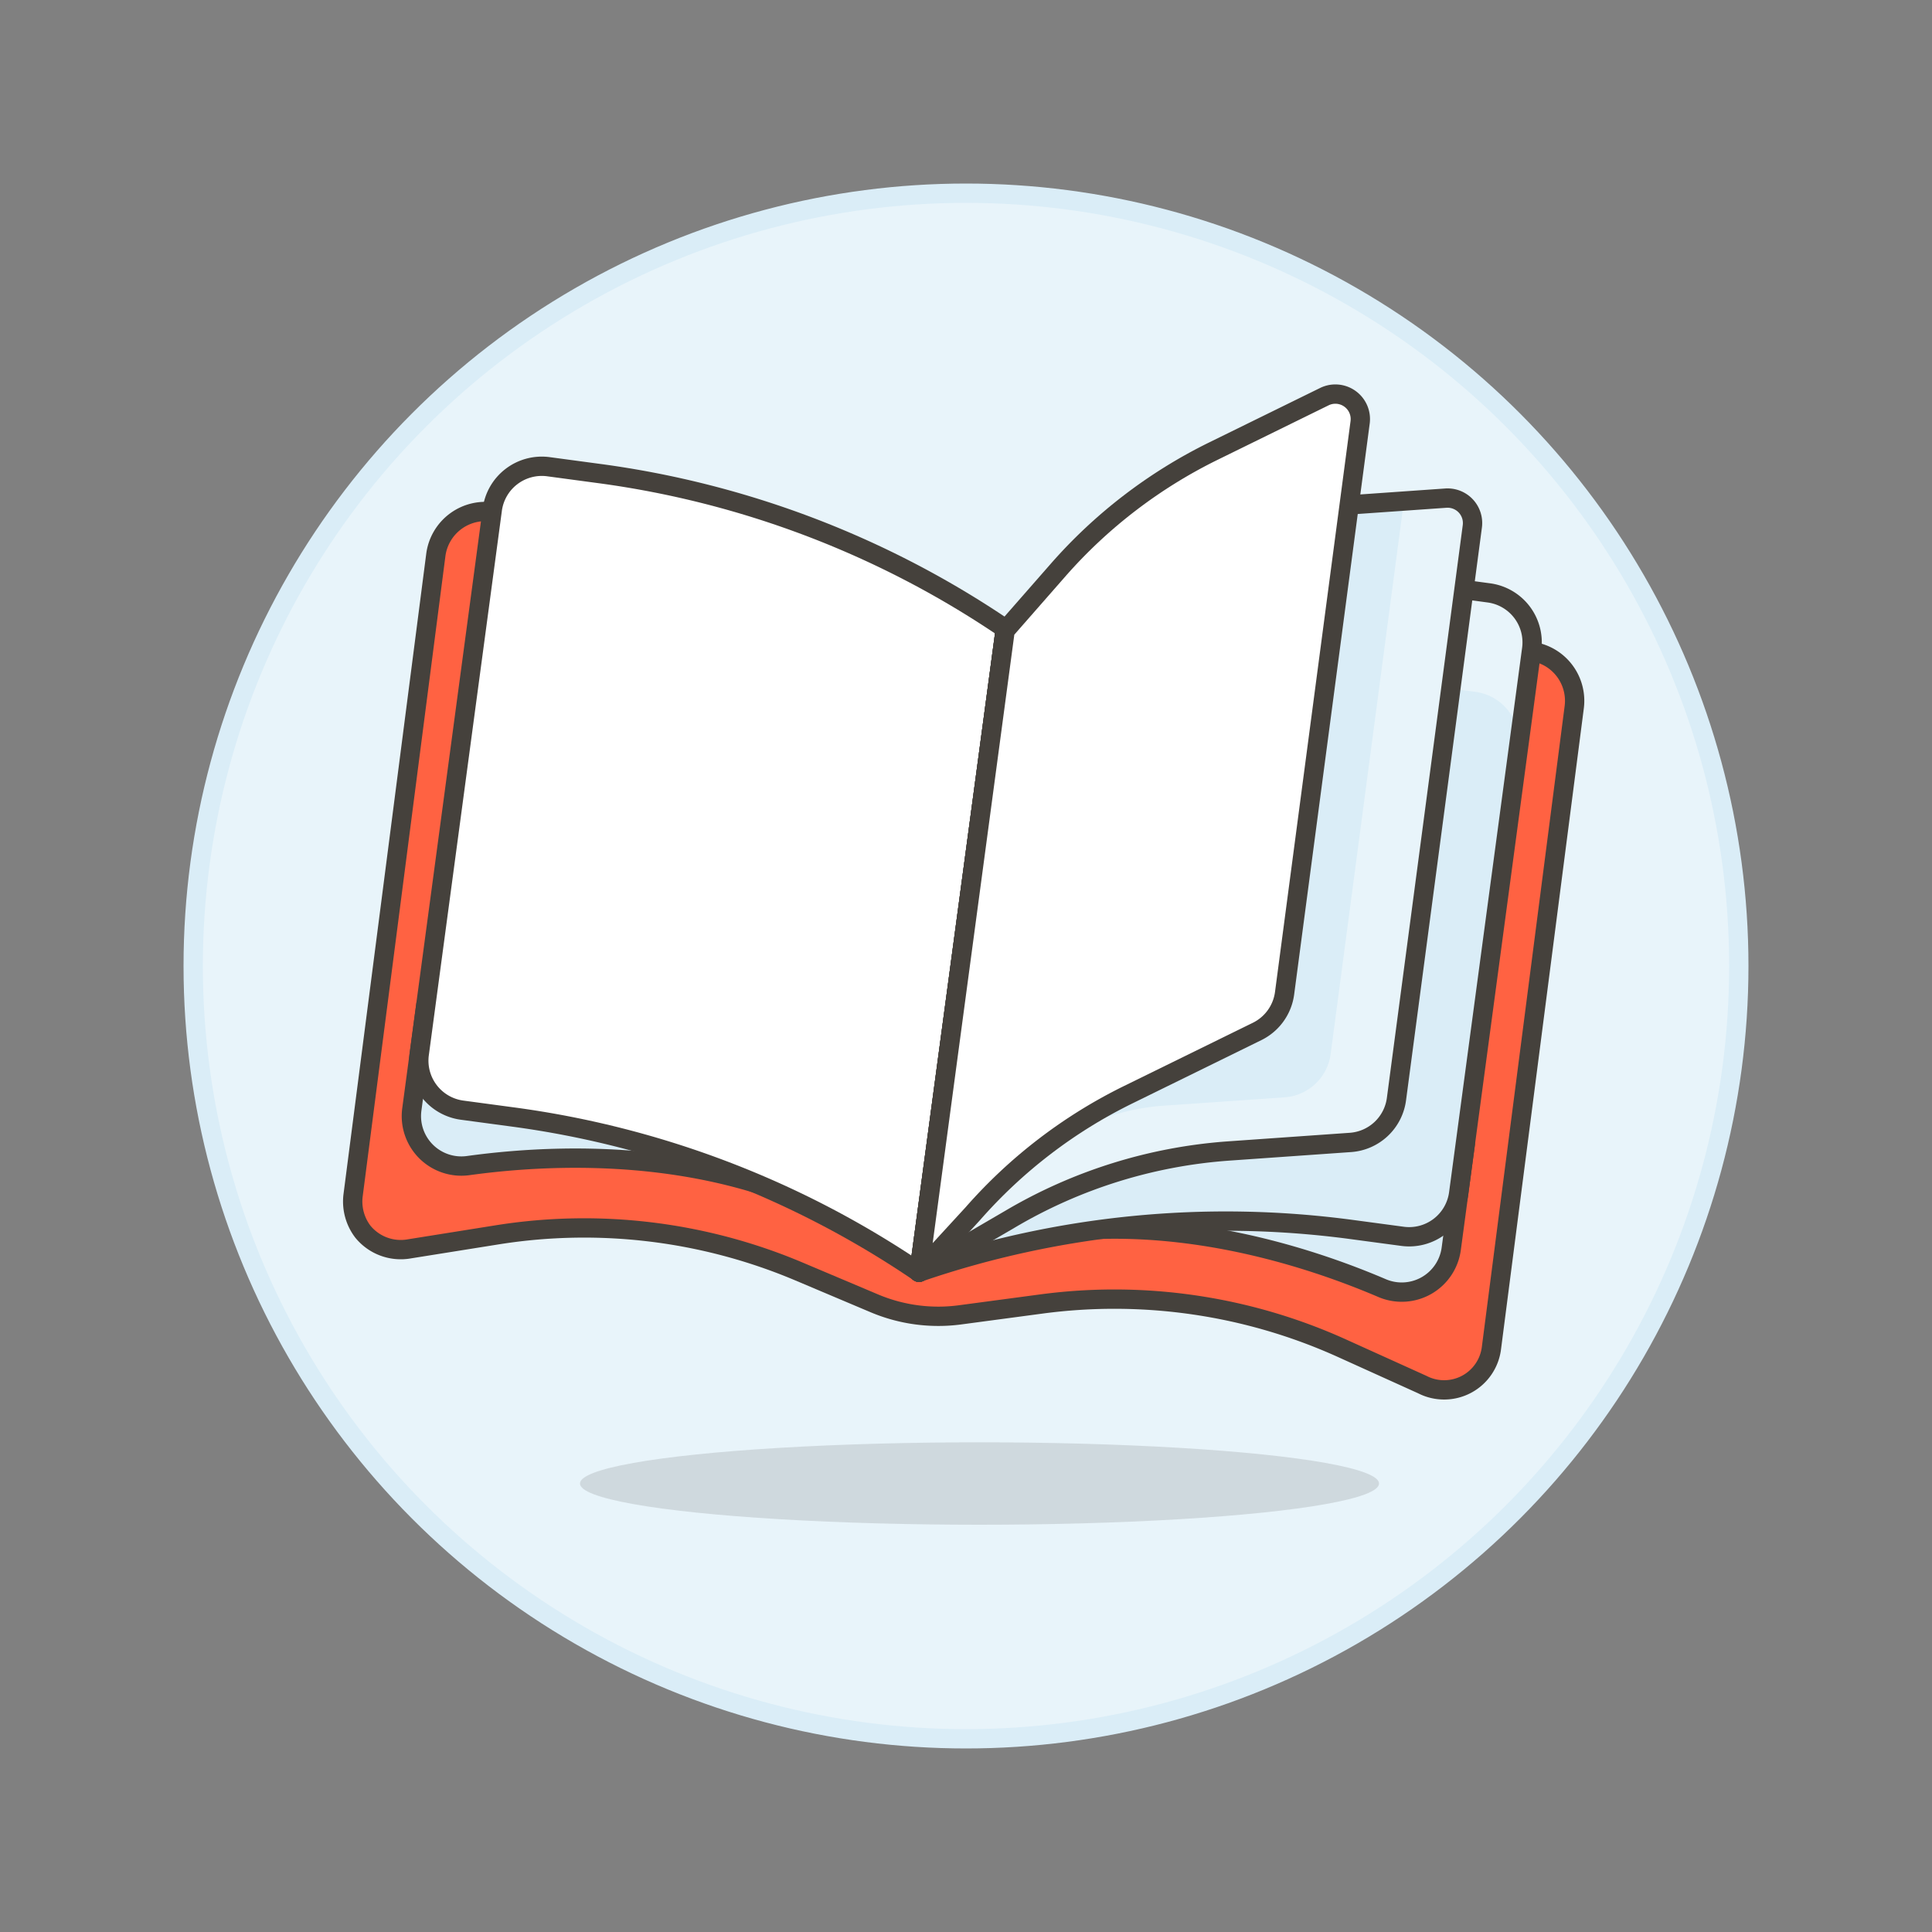 <svg xmlns="http://www.w3.org/2000/svg" viewBox="0 0 100 100"><rect x="0" y="0" width="100" height="100" fill="#808080" stroke="none"/><g class="nc-icon-wrapper"><defs/><circle class="a" cx="50" cy="50" r="40" fill="#e8f4fa" stroke="#daedf7" stroke-miterlimit="10"/><ellipse class="b" cx="50.699" cy="76.787" rx="20.679" ry="2.133" fill="#45413c" opacity="0.15"/><path class="c" d="M80.938 34.661a2.582 2.582 0 0 0-1.793-.959l-27.279.125-26.282-7.31a2.584 2.584 0 0 0-3.025 2.2l-4.28 33.128a2.574 2.574 0 0 0 .508 1.912 2.533 2.533 0 0 0 2.422.88l4.537-.724a28.566 28.566 0 0 1 15.611 1.9l3.9 1.648a8.51 8.51 0 0 0 4.44.595l4.2-.561a28.568 28.568 0 0 1 15.559 2.287l4.155 1.88a2.467 2.467 0 0 0 3.589-1.913l4.28-33.128a2.585 2.585 0 0 0-.542-1.96z" fill="#ff6242" stroke="#45413c" stroke-linecap="round" stroke-linejoin="round"/><path class="d" d="M75.844 59.212l-.728 5.426a2.586 2.586 0 0 1-3.579 2.034c-4.94-2.112-14.957-5.225-23.968-.821l.688-5.124z" stroke="#45413c" stroke-linecap="round" stroke-linejoin="round" fill="#daedf7"/><path class="e" d="M47.569 65.851a48.972 48.972 0 0 1 22.392-2.212l2.634.353a2.585 2.585 0 0 0 2.905-2.218l3.78-28.181a2.583 2.583 0 0 0-2.218-2.905l-2.634-.354a48.972 48.972 0 0 0-22.392 2.212z" style="" fill="#daedf7"/><path class="f" d="M51.35 37.67l.687-5.124a48.972 48.972 0 0 1 22.392-2.212l2.634.354a2.583 2.583 0 0 1 2.218 2.905l-.687 5.124a2.593 2.593 0 0 0-2.218-2.906l-2.639-.354A48.966 48.966 0 0 0 51.35 37.67z" style="" fill="#e8f4fa"/><path class="d" d="M22.044 52l-.728 5.426a2.586 2.586 0 0 0 2.917 2.905c5.322-.735 15.8-1.1 23.336 5.525l.688-5.124z" stroke="#45413c" stroke-linecap="round" stroke-linejoin="round" fill="#daedf7"/><path class="g" d="M47.569 65.851a48.957 48.957 0 0 0-21.016-8.035l-2.634-.354a2.585 2.585 0 0 1-2.219-2.905l3.781-28.181a2.586 2.586 0 0 1 2.906-2.219l2.634.354a48.97 48.97 0 0 1 21.016 8.035z" style="" fill="#fff"/><path class="h" d="M47.569 65.851a48.957 48.957 0 0 0-21.016-8.035l-2.634-.354a2.585 2.585 0 0 1-2.219-2.905l3.781-28.181a2.586 2.586 0 0 1 2.906-2.219l2.634.354a48.97 48.97 0 0 1 21.016 8.035z" stroke="#45413c" stroke-linecap="round" stroke-linejoin="round" fill="none"/><path class="h" d="M47.569 65.851a48.972 48.972 0 0 1 22.392-2.212l2.634.353a2.585 2.585 0 0 0 2.905-2.218l3.78-28.181a2.583 2.583 0 0 0-2.218-2.905l-2.634-.354a48.972 48.972 0 0 0-22.392 2.212z" stroke="#45413c" stroke-linecap="round" stroke-linejoin="round" fill="none"/><path class="f" d="M76.206 27.248L72.279 56.9a2.589 2.589 0 0 1-2.383 2.24l-6.276.433a26.066 26.066 0 0 0-11.355 3.537l-4.7 2.741 4.468-33.3 4.645-2.751a26.062 26.062 0 0 1 11.355-3.541l5.75-.4 1.052-.069a1.279 1.279 0 0 1 1.029.4 1.3 1.3 0 0 1 .342 1.058z" style="" fill="#e8f4fa"/><path class="e" d="M60.216 57.23l6.276-.433a2.589 2.589 0 0 0 2.383-2.24l3.791-28.622-4.634.321A26.075 26.075 0 0 0 56.678 29.8l-4.641 2.75-4.468 33.3.1-.059c1.331-.901 5.225-8.029 12.547-8.561z" style="" fill="#daedf7"/><path class="h" d="M47.569 65.851l4.7-2.74a25.843 25.843 0 0 1 11.353-3.538l6.277-.441a2.585 2.585 0 0 0 2.381-2.239l3.928-29.651a1.293 1.293 0 0 0-1.372-1.459l-6.8.477a25.858 25.858 0 0 0-11.355 3.54l-4.644 2.748z" stroke="#45413c" stroke-linecap="round" stroke-linejoin="round" fill="none"/><path class="g" d="M52.025 32.635l-4.456 33.216 2.779-3.025A25.861 25.861 0 0 1 58.4 56.66l6.667-3.272a2.583 2.583 0 0 0 1.423-1.981L70.4 21.86a1.293 1.293 0 0 0-1.851-1.33l-5.74 2.818a25.846 25.846 0 0 0-8.049 6.166z" style="" fill="#fff"/><path class="h" d="M52.025 32.635l-4.456 33.216 2.779-3.025A25.861 25.861 0 0 1 58.4 56.66l6.667-3.272a2.583 2.583 0 0 0 1.423-1.981L70.4 21.86a1.293 1.293 0 0 0-1.851-1.33l-5.74 2.818a25.846 25.846 0 0 0-8.049 6.166z" stroke="#45413c" stroke-linecap="round" stroke-linejoin="round" fill="none"/></g></svg>